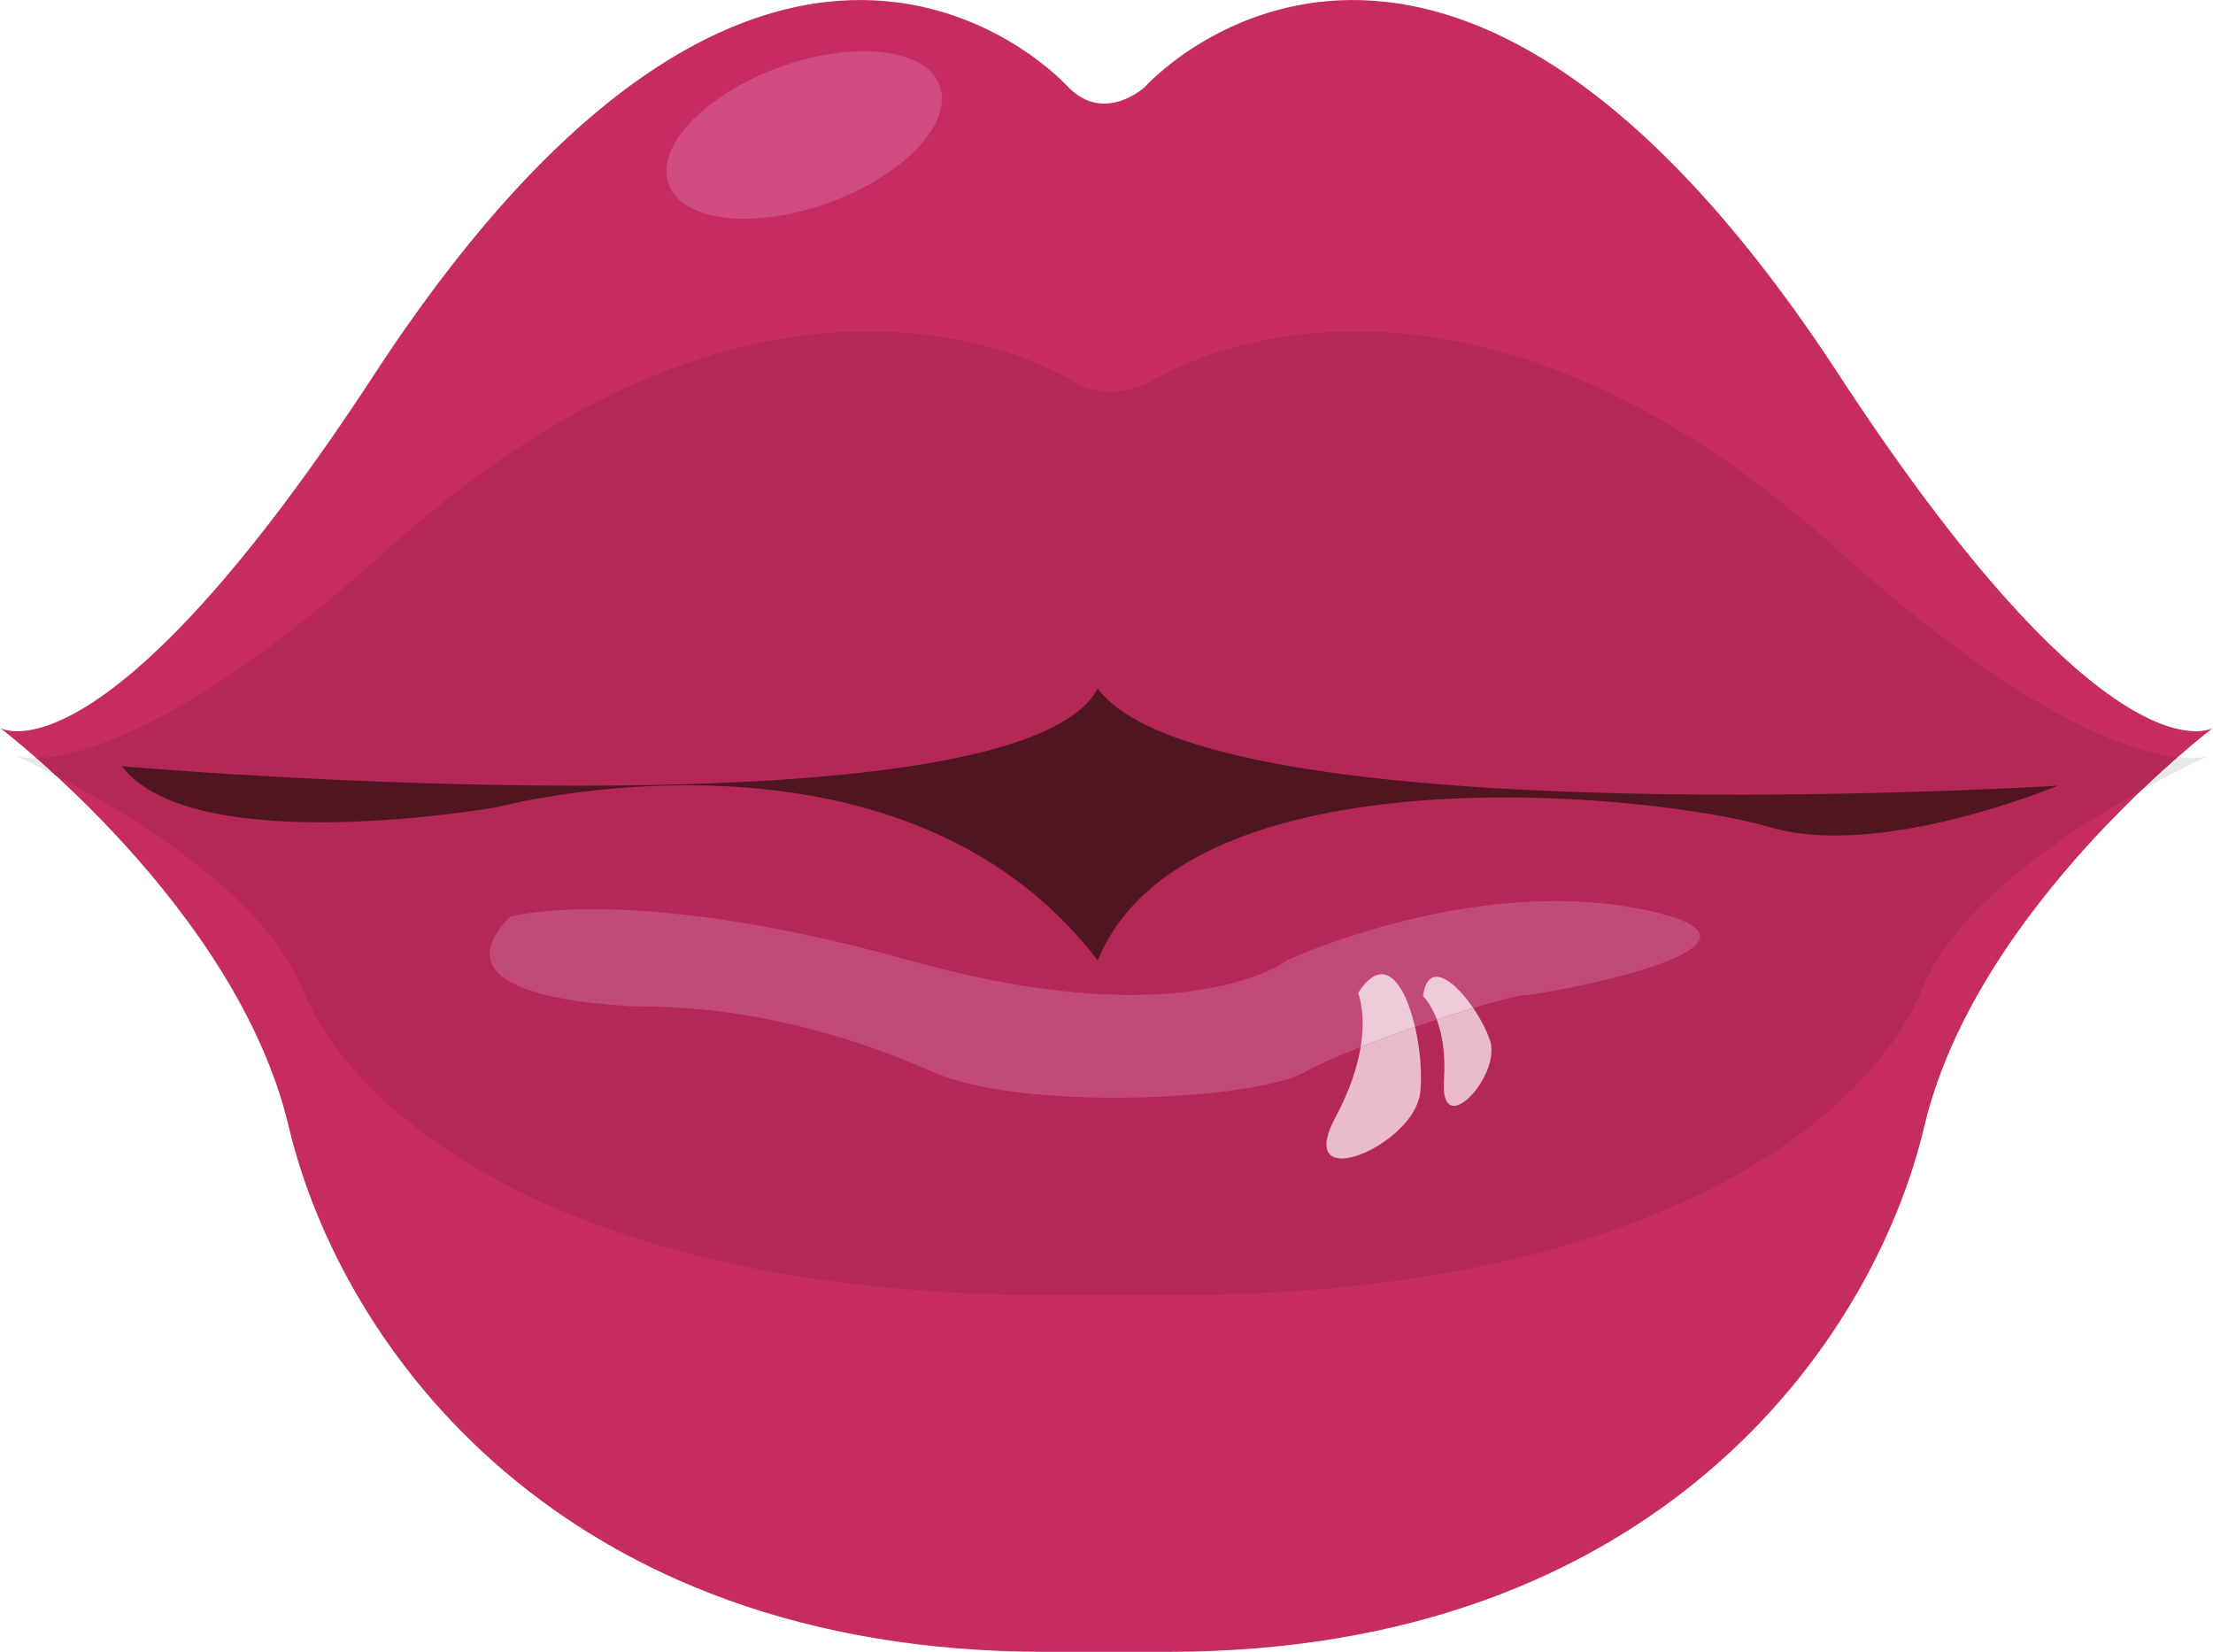 <?xml version="1.0" encoding="UTF-8"?><svg xmlns="http://www.w3.org/2000/svg" height="357.75pt" version="1.1" viewBox="0 0 479.35 357.75" width="479.35pt">
 <g id="surface1">
  <g id="change1_1"><path d="m252.99 357.75c105.05 0 152.57-66.28 163.83-113.8 11.25-47.53 62.53-86.3 62.53-86.3s-22.51 13.76-82.54-78.787c-86.29-130.06-148.83-60.027-148.83-60.027s-8.73 8.109-16.62 0c0 0-62.53-70.035-148.82 60.027-60.028 92.547-82.54 78.787-82.54 78.787s51.273 38.77 62.531 86.3c11.254 47.52 58.779 113.8 163.83 113.8h26.63" fill="#c62b62"/></g>
  <g id="change2_1"><path d="m463.93 171.08c2.88-2.75 5.51-5.13 7.75-7.08 1.13 0.12 2.11 0.16 2.94 0.16 2.52 0 3.7-0.42 3.7-0.42s-6.03 2.69-14.39 7.34m-451.88-3.15c-5.172-2.7-8.524-4.19-8.524-4.19s1.168 0.42 3.692 0.42c0.199 0 0.41 0 0.629-0.01 1.285 1.13 2.695 2.39 4.203 3.78" fill="#e8e8e7"/></g>
  <g id="change3_1"><path d="m254.11 280.5h-26.38c-104.05 0-151.12-38.68-162.27-66.41-8.284-20.6-38.456-38.39-53.409-46.16-1.508-1.39-2.918-2.65-4.203-3.78 8.988-0.24 32.687-5.74 77.433-46.38 41.159-36.547 76.849-46.02 102.81-46.02 27.95 0 44.6 10.988 44.6 10.988 2.6 1.578 5.3 2.102 7.74 2.102 4.87 0 8.72-2.102 8.72-2.102s16.65-10.988 44.61-10.988c25.95 0 61.65 9.477 102.8 46.02 41.34 37.55 64.72 45.11 75.12 46.23-2.24 1.95-4.87 4.33-7.75 7.08-15.9 8.85-40.24 24.84-47.55 43.01-11.15 27.73-58.22 66.41-162.27 66.41m40.62-53.75c-0.68 4.11-2.24 9.24-5.48 15.28-3.41 6.38-1.91 8.87 1.38 8.87 5.56 0 16.24-7.07 17.01-14.38 0.42-3.99-0.02-9.34-1.13-14.11 1.59-0.55 3.16-1.08 4.71-1.59 1.09 2.91 1.96 7.21 1.56 13.2-0.27 3.94 0.71 5.47 2.15 5.47 3.46 0 9.6-8.74 7.82-14.13-0.72-2.15-2.05-4.72-3.64-7.05 5.44-1.65 9.7-2.74 11.29-2.82 5.82-0.3 62.48-11.08 25.23-18.56-6.25-1.25-12.56-1.77-18.74-1.77-30.69 0-58.16 12.86-58.16 12.86s-9.61 7.47-33.82 7.47c-12.11 0-27.86-1.87-47.89-7.47-32.11-8.99-54.6-11.09-68.59-11.09-12.19 0-17.92 1.59-17.92 1.59-17.58 17.77 22.48 19 25.54 19.37 3.07 0.36 29.83-1.8 66.19 14.34 8.77 3.89 24.17 5.5 39.3 5.5 17.7 0 35.03-2.2 40.98-5.5 2.91-1.62 7.27-3.53 12.21-5.48" fill="#b32857"/></g>
  <g id="change4_1"><path d="m26.402 165.96s193.26 16.82 211.38-16.82c24.13 32.44 207.97 21.02 207.97 21.02s-38.47 16.11-62.48 8.97c-24.02-7.15-126.36-17.98-145.49 28.89-43.16-56.48-130.22-33.19-130.22-33.19s-65.54 11.56-81.158-8.87" fill="#4f1521"/></g>
  <g id="change5_1"><path d="m161.27 47.383c-8.32 0-14.66-2.598-16.44-7.485-2.95-8.109 7.81-19.457 24.03-25.347 6.44-2.34 12.78-3.469 18.26-3.469 8.31 0 14.66 2.594 16.43 7.48 2.95 8.11-7.81 19.461-24.02 25.352-6.44 2.34-12.78 3.469-18.26 3.469" fill="#d04c81"/></g>
  <g id="change6_1"><path d="m241.54 237.73c-15.13 0-30.53-1.61-39.3-5.5-36.36-16.14-63.12-13.98-66.19-14.34-3.06-0.37-43.12-1.6-25.54-19.37 0 0 5.73-1.59 17.92-1.59 13.99 0 36.48 2.1 68.59 11.09 20.03 5.6 35.78 7.47 47.89 7.47 24.21 0 33.82-7.47 33.82-7.47s27.47-12.86 58.16-12.86c6.18 0 12.49 0.52 18.74 1.77 37.25 7.48-19.41 18.26-25.23 18.56-1.59 0.08-5.85 1.17-11.29 2.82-2.51-3.68-5.64-6.77-7.93-6.77-1.43 0-2.54 1.19-2.97 4.19 0 0 1.67 1.5 3.01 5.09-1.55 0.51-3.12 1.04-4.71 1.59-1.44-6.2-3.99-11.42-7.24-11.42-1.56 0-3.28 1.2-5.11 4.08 0 0 1.8 4.12 0.57 11.68-4.94 1.95-9.3 3.86-12.21 5.48-5.95 3.3-23.28 5.5-40.98 5.5" fill="#c14a79"/></g>
  <g id="change7_1"><path d="m290.63 250.9c-3.29 0-4.79-2.49-1.38-8.87 3.24-6.04 4.8-11.17 5.48-15.28 3.72-1.46 7.78-2.95 11.78-4.34 1.11 4.77 1.55 10.12 1.13 14.11-0.77 7.31-11.45 14.38-17.01 14.38" fill="#e9bbcd"/></g>
  <g id="change8_1"><path d="m294.73 226.75c1.23-7.56-0.57-11.68-0.57-11.68 1.83-2.88 3.55-4.08 5.11-4.08 3.25 0 5.8 5.22 7.24 11.42-4 1.39-8.06 2.88-11.78 4.34" fill="#efcad9"/></g>
  <g id="change7_2"><path d="m314.93 239.49c-1.44 0-2.42-1.53-2.15-5.47 0.4-5.99-0.47-10.29-1.56-13.2 2.77-0.92 5.45-1.77 7.89-2.51 1.59 2.33 2.92 4.9 3.64 7.05 1.78 5.39-4.36 14.13-7.82 14.13" fill="#e9bbcd"/></g>
  <g id="change8_2"><path d="m311.22 220.82c-1.34-3.59-3.01-5.09-3.01-5.09 0.43-3 1.54-4.19 2.97-4.19 2.29 0 5.42 3.09 7.93 6.77-2.44 0.74-5.12 1.59-7.89 2.51" fill="#efcad9"/></g>
 </g>
</svg>